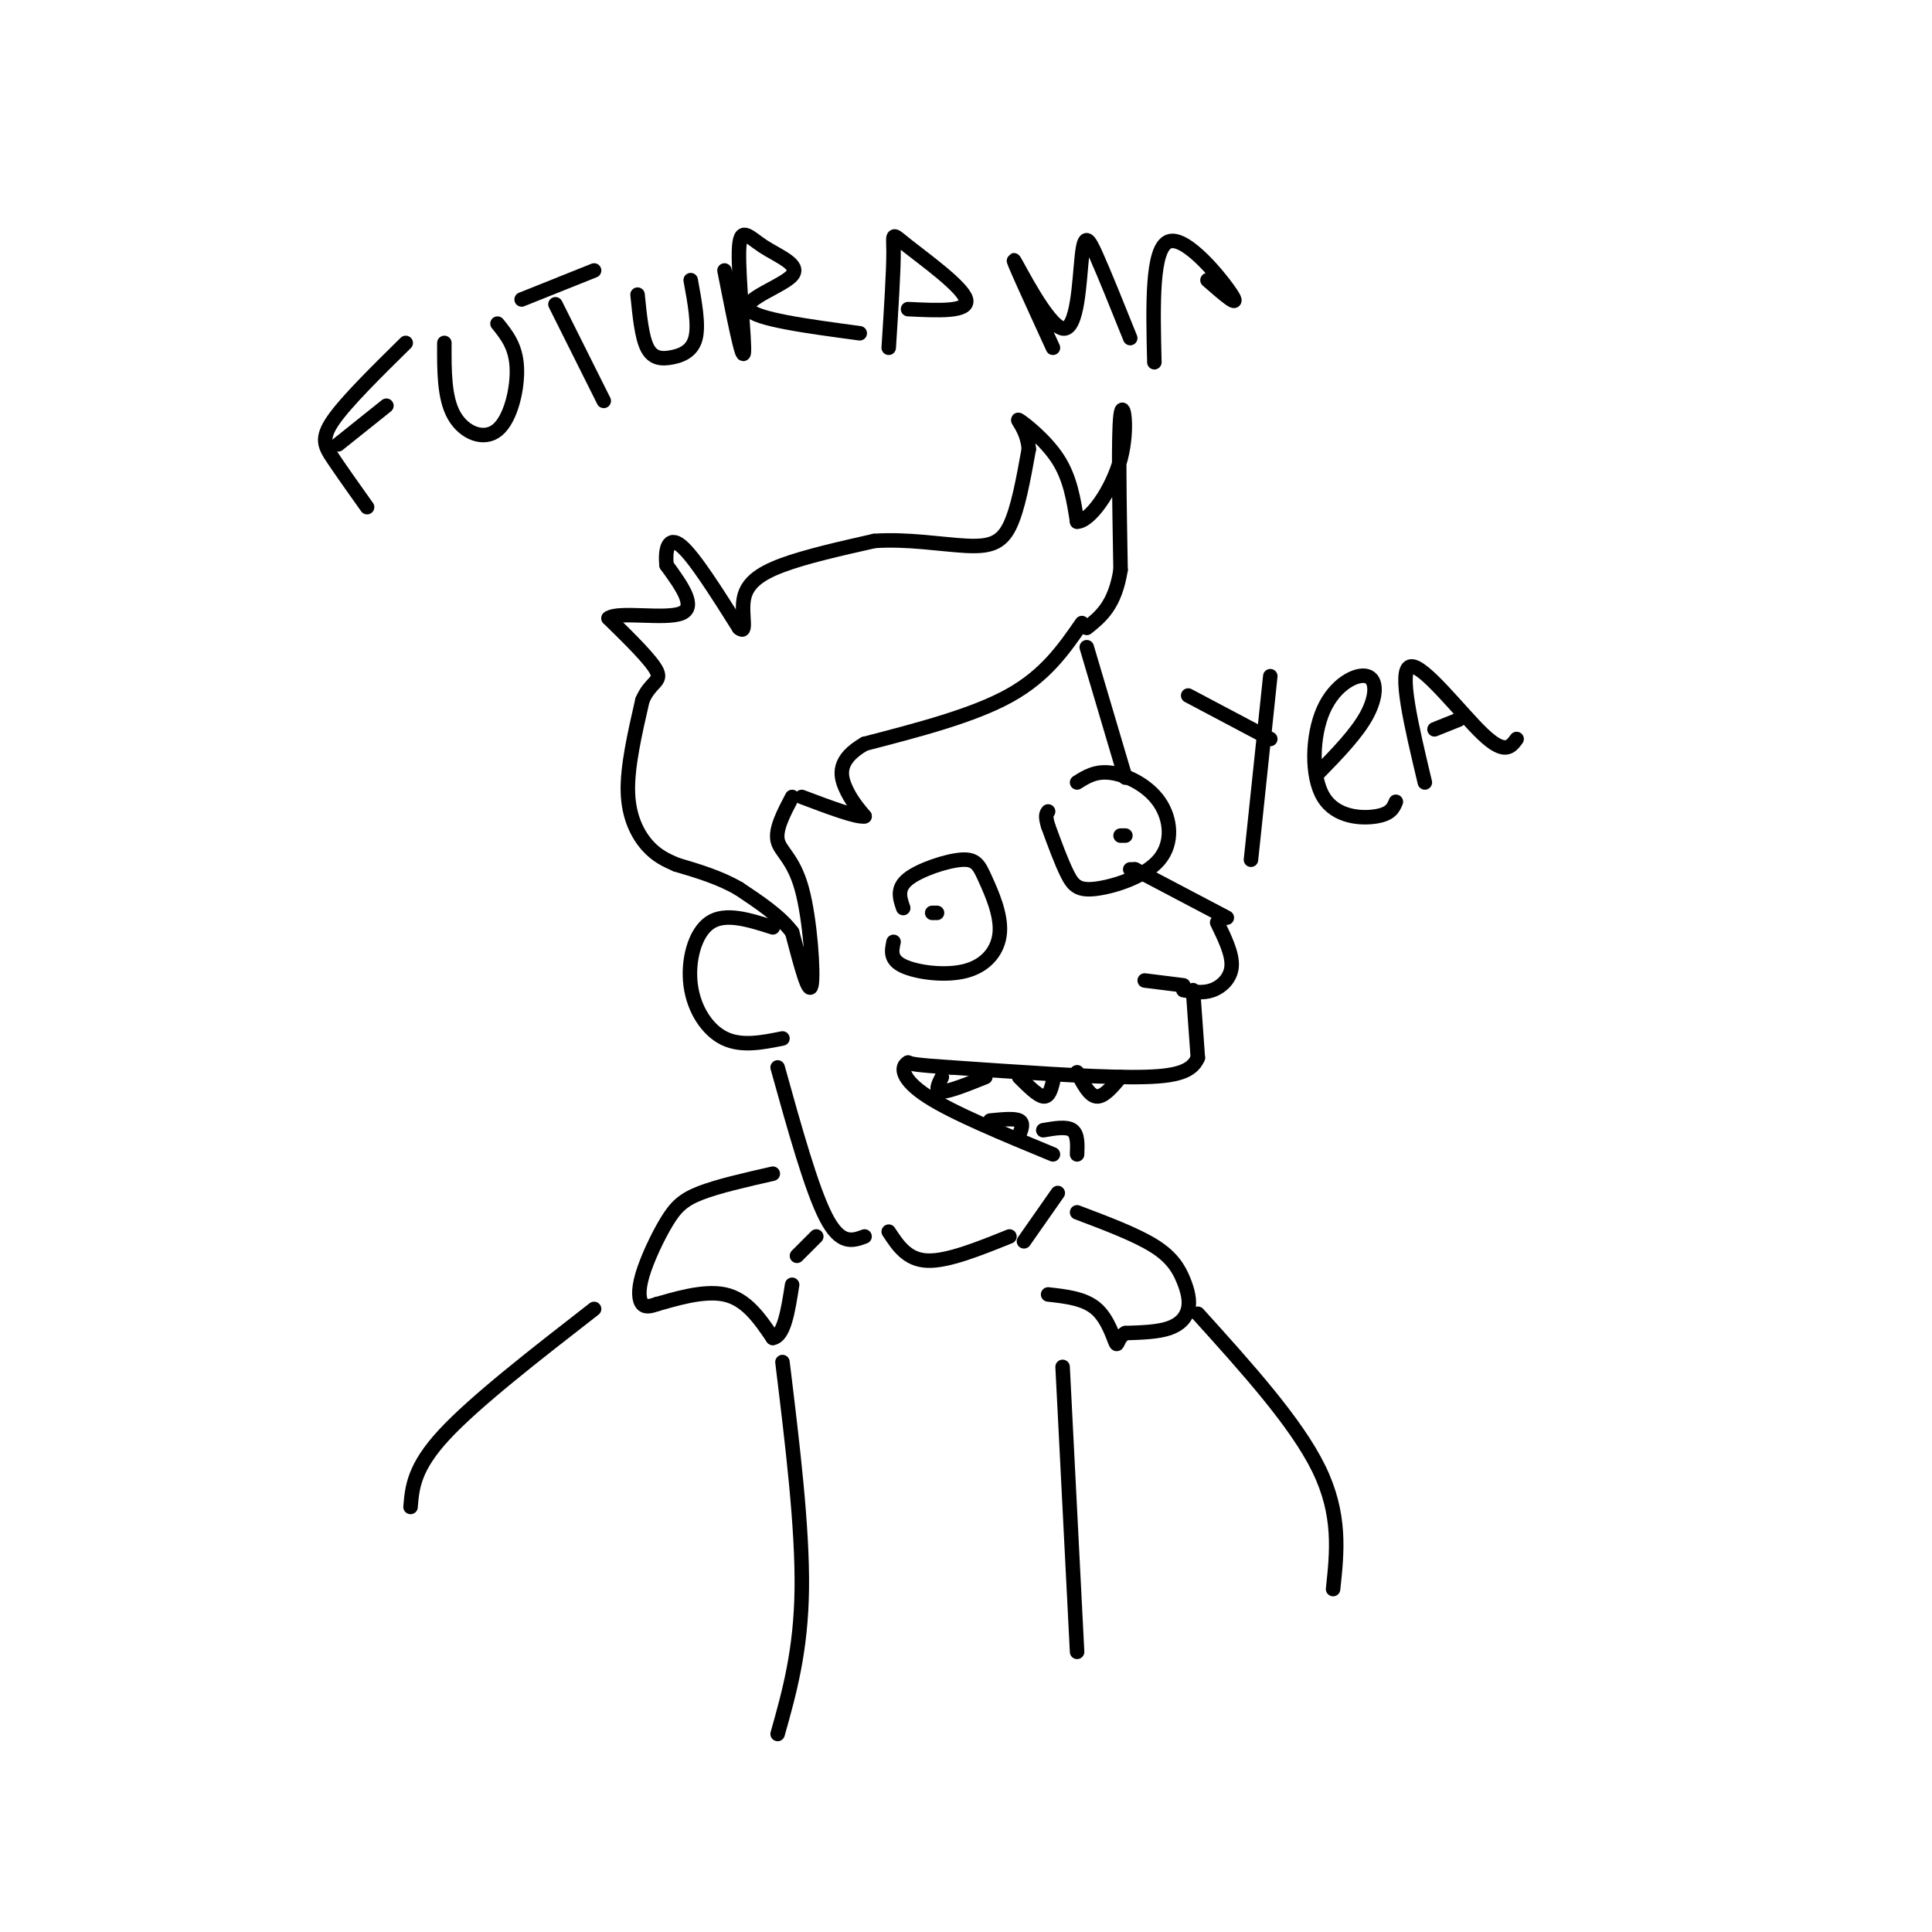 <svg viewBox='0 0 400 400' version='1.1' xmlns='http://www.w3.org/2000/svg' xmlns:xlink='http://www.w3.org/1999/xlink'><g fill='none' stroke='#000000' stroke-width='3' stroke-linecap='round' stroke-linejoin='round'><path d='M140,179c-2.022,-0.889 -4.044,-1.778 -6,-4c-1.956,-2.222 -3.844,-5.778 -4,-11c-0.156,-5.222 1.422,-12.111 3,-19'/><path d='M133,145c1.578,-3.800 4.022,-3.800 3,-6c-1.022,-2.200 -5.511,-6.600 -10,-11'/><path d='M126,128c1.911,-1.489 11.689,0.289 15,-1c3.311,-1.289 0.156,-5.644 -3,-10'/><path d='M138,117c-0.333,-3.200 0.333,-6.200 3,-4c2.667,2.200 7.333,9.600 12,17'/><path d='M153,130c1.833,1.631 0.417,-2.792 1,-6c0.583,-3.208 3.167,-5.202 8,-7c4.833,-1.798 11.917,-3.399 19,-5'/><path d='M181,112c6.750,-0.500 14.125,0.750 19,1c4.875,0.250 7.250,-0.500 9,-4c1.750,-3.500 2.875,-9.750 4,-16'/><path d='M213,93c-0.262,-4.155 -2.917,-6.542 -2,-6c0.917,0.542 5.405,4.012 8,8c2.595,3.988 3.298,8.494 4,13'/><path d='M223,108c2.655,-0.012 7.292,-6.542 9,-13c1.708,-6.458 0.488,-12.845 0,-9c-0.488,3.845 -0.244,17.923 0,32'/><path d='M232,118c-1.167,7.333 -4.083,9.667 -7,12'/><path d='M224,129c-3.750,5.417 -7.500,10.833 -15,15c-7.500,4.167 -18.750,7.083 -30,10'/><path d='M179,154c-5.733,3.289 -5.067,6.511 -4,9c1.067,2.489 2.533,4.244 4,6'/><path d='M179,169c-1.500,0.333 -7.250,-1.833 -13,-4'/><path d='M164,165c-1.750,3.333 -3.500,6.667 -3,9c0.500,2.333 3.250,3.667 5,10c1.750,6.333 2.500,17.667 2,20c-0.500,2.333 -2.250,-4.333 -4,-11'/><path d='M164,193c-2.500,-3.333 -6.750,-6.167 -11,-9'/><path d='M153,184c-4.000,-2.333 -8.500,-3.667 -13,-5'/><path d='M160,192c-4.905,-1.565 -9.810,-3.131 -13,-1c-3.190,2.131 -4.667,7.958 -4,13c0.667,5.042 3.476,9.298 7,11c3.524,1.702 7.762,0.851 12,0'/><path d='M225,134c0.000,0.000 8.000,27.000 8,27'/><path d='M223,162c1.921,-1.212 3.841,-2.423 7,-2c3.159,0.423 7.556,2.481 10,6c2.444,3.519 2.933,8.500 0,12c-2.933,3.500 -9.290,5.519 -13,6c-3.710,0.481 -4.774,-0.577 -6,-3c-1.226,-2.423 -2.613,-6.212 -4,-10'/><path d='M217,171c-0.667,-2.167 -0.333,-2.583 0,-3'/><path d='M187,188c-0.704,-2.034 -1.408,-4.067 1,-6c2.408,-1.933 7.926,-3.765 11,-4c3.074,-0.235 3.702,1.128 5,4c1.298,2.872 3.265,7.254 3,11c-0.265,3.746 -2.764,6.855 -7,8c-4.236,1.145 -10.210,0.327 -13,-1c-2.790,-1.327 -2.395,-3.164 -2,-5'/><path d='M235,180c0.000,0.000 -1.000,0.000 -1,0'/><path d='M235,180c0.000,0.000 19.000,10.000 19,10'/><path d='M252,191c1.578,3.244 3.156,6.489 3,9c-0.156,2.511 -2.044,4.289 -4,5c-1.956,0.711 -3.978,0.356 -6,0'/><path d='M247,205c0.000,0.000 1.000,14.000 1,14'/><path d='M248,219c-1.311,3.156 -5.089,4.044 -14,4c-8.911,-0.044 -22.956,-1.022 -37,-2'/><path d='M197,221c-7.667,-0.500 -8.333,-0.750 -9,-1'/><path d='M188,220c-1.667,0.867 -1.333,3.533 4,7c5.333,3.467 15.667,7.733 26,12'/><path d='M245,204c0.000,0.000 -8.000,-1.000 -8,-1'/><path d='M233,173c0.000,0.000 -1.000,0.000 -1,0'/><path d='M194,189c0.000,0.000 -1.000,0.000 -1,0'/><path d='M195,223c-0.750,1.500 -1.500,3.000 0,3c1.500,0.000 5.250,-1.500 9,-3'/><path d='M211,223c1.917,1.917 3.833,3.833 5,4c1.167,0.167 1.583,-1.417 2,-3'/><path d='M223,222c1.250,2.417 2.500,4.833 4,5c1.500,0.167 3.250,-1.917 5,-4'/><path d='M205,232c2.500,-0.250 5.000,-0.500 6,0c1.000,0.500 0.500,1.750 0,3'/><path d='M216,234c2.417,-0.417 4.833,-0.833 6,0c1.167,0.833 1.083,2.917 1,5'/><path d='M219,247c0.000,0.000 -7.000,10.000 -7,10'/><path d='M209,256c-6.417,2.583 -12.833,5.167 -17,5c-4.167,-0.167 -6.083,-3.083 -8,-6'/><path d='M161,221c3.500,12.583 7.000,25.167 10,31c3.000,5.833 5.500,4.917 8,4'/><path d='M169,256c-1.833,1.833 -3.667,3.667 -4,4c-0.333,0.333 0.833,-0.833 2,-2'/><path d='M160,243c-5.694,1.297 -11.388,2.593 -15,4c-3.612,1.407 -5.144,2.923 -7,6c-1.856,3.077 -4.038,7.713 -5,11c-0.962,3.287 -0.703,5.225 0,6c0.703,0.775 1.852,0.388 3,0'/><path d='M136,270c3.133,-0.844 9.467,-2.956 14,-2c4.533,0.956 7.267,4.978 10,9'/><path d='M160,277c2.333,-0.333 3.167,-5.667 4,-11'/><path d='M223,251c6.131,2.317 12.262,4.635 16,7c3.738,2.365 5.085,4.778 6,7c0.915,2.222 1.400,4.252 1,6c-0.400,1.748 -1.686,3.214 -4,4c-2.314,0.786 -5.657,0.893 -9,1'/><path d='M233,276c-1.726,0.988 -1.542,2.958 -2,2c-0.458,-0.958 -1.560,-4.845 -4,-7c-2.440,-2.155 -6.220,-2.577 -10,-3'/><path d='M123,271c-12.333,9.583 -24.667,19.167 -31,26c-6.333,6.833 -6.667,10.917 -7,15'/><path d='M162,282c2.083,17.083 4.167,34.167 4,47c-0.167,12.833 -2.583,21.417 -5,30'/><path d='M248,272c10.167,11.250 20.333,22.500 25,32c4.667,9.500 3.833,17.250 3,25'/><path d='M220,283c0.000,0.000 3.000,59.000 3,59'/><path d='M84,71c-6.178,6.089 -12.356,12.178 -15,16c-2.644,3.822 -1.756,5.378 0,8c1.756,2.622 4.378,6.311 7,10'/><path d='M80,84c0.000,0.000 -10.000,8.000 -10,8'/><path d='M92,71c-0.030,5.667 -0.060,11.333 2,15c2.060,3.667 6.208,5.333 9,3c2.792,-2.333 4.226,-8.667 4,-13c-0.226,-4.333 -2.113,-6.667 -4,-9'/><path d='M123,56c0.000,0.000 -15.000,6.000 -15,6'/><path d='M115,63c0.000,0.000 10.000,20.000 10,20'/><path d='M132,61c0.435,4.375 0.869,8.750 2,11c1.131,2.250 2.958,2.375 5,2c2.042,-0.375 4.298,-1.250 5,-4c0.702,-2.750 -0.149,-7.375 -1,-12'/><path d='M150,56c1.878,9.497 3.756,18.994 4,17c0.244,-1.994 -1.144,-15.479 -1,-21c0.144,-5.521 1.822,-3.078 5,-1c3.178,2.078 7.856,3.790 6,6c-1.856,2.210 -10.244,4.917 -9,7c1.244,2.083 12.122,3.541 23,5'/><path d='M184,72c0.512,-8.024 1.024,-16.048 1,-20c-0.024,-3.952 -0.583,-3.833 3,-1c3.583,2.833 11.310,8.381 12,11c0.690,2.619 -5.655,2.310 -12,2'/><path d='M218,72c-4.405,-9.620 -8.810,-19.241 -8,-18c0.810,1.241 6.836,13.343 10,14c3.164,0.657 3.467,-10.131 4,-15c0.533,-4.869 1.295,-3.820 3,0c1.705,3.820 4.352,10.410 7,17'/><path d='M239,75c-0.289,-11.844 -0.578,-23.689 3,-25c3.578,-1.311 11.022,7.911 13,11c1.978,3.089 -1.511,0.044 -5,-3'/><path d='M246,144c0.000,0.000 17.000,9.000 17,9'/><path d='M263,140c0.000,0.000 -4.000,38.000 -4,38'/><path d='M273,160c3.975,-4.090 7.950,-8.179 10,-12c2.050,-3.821 2.174,-7.372 0,-8c-2.174,-0.628 -6.644,1.667 -9,7c-2.356,5.333 -2.596,13.705 0,18c2.596,4.295 8.027,4.513 11,4c2.973,-0.513 3.486,-1.756 4,-3'/><path d='M295,162c-2.778,-11.667 -5.556,-23.333 -3,-24c2.556,-0.667 10.444,9.667 15,14c4.556,4.333 5.778,2.667 7,1'/><path d='M302,149c0.000,0.000 -5.000,2.000 -5,2'/></g>
</svg>